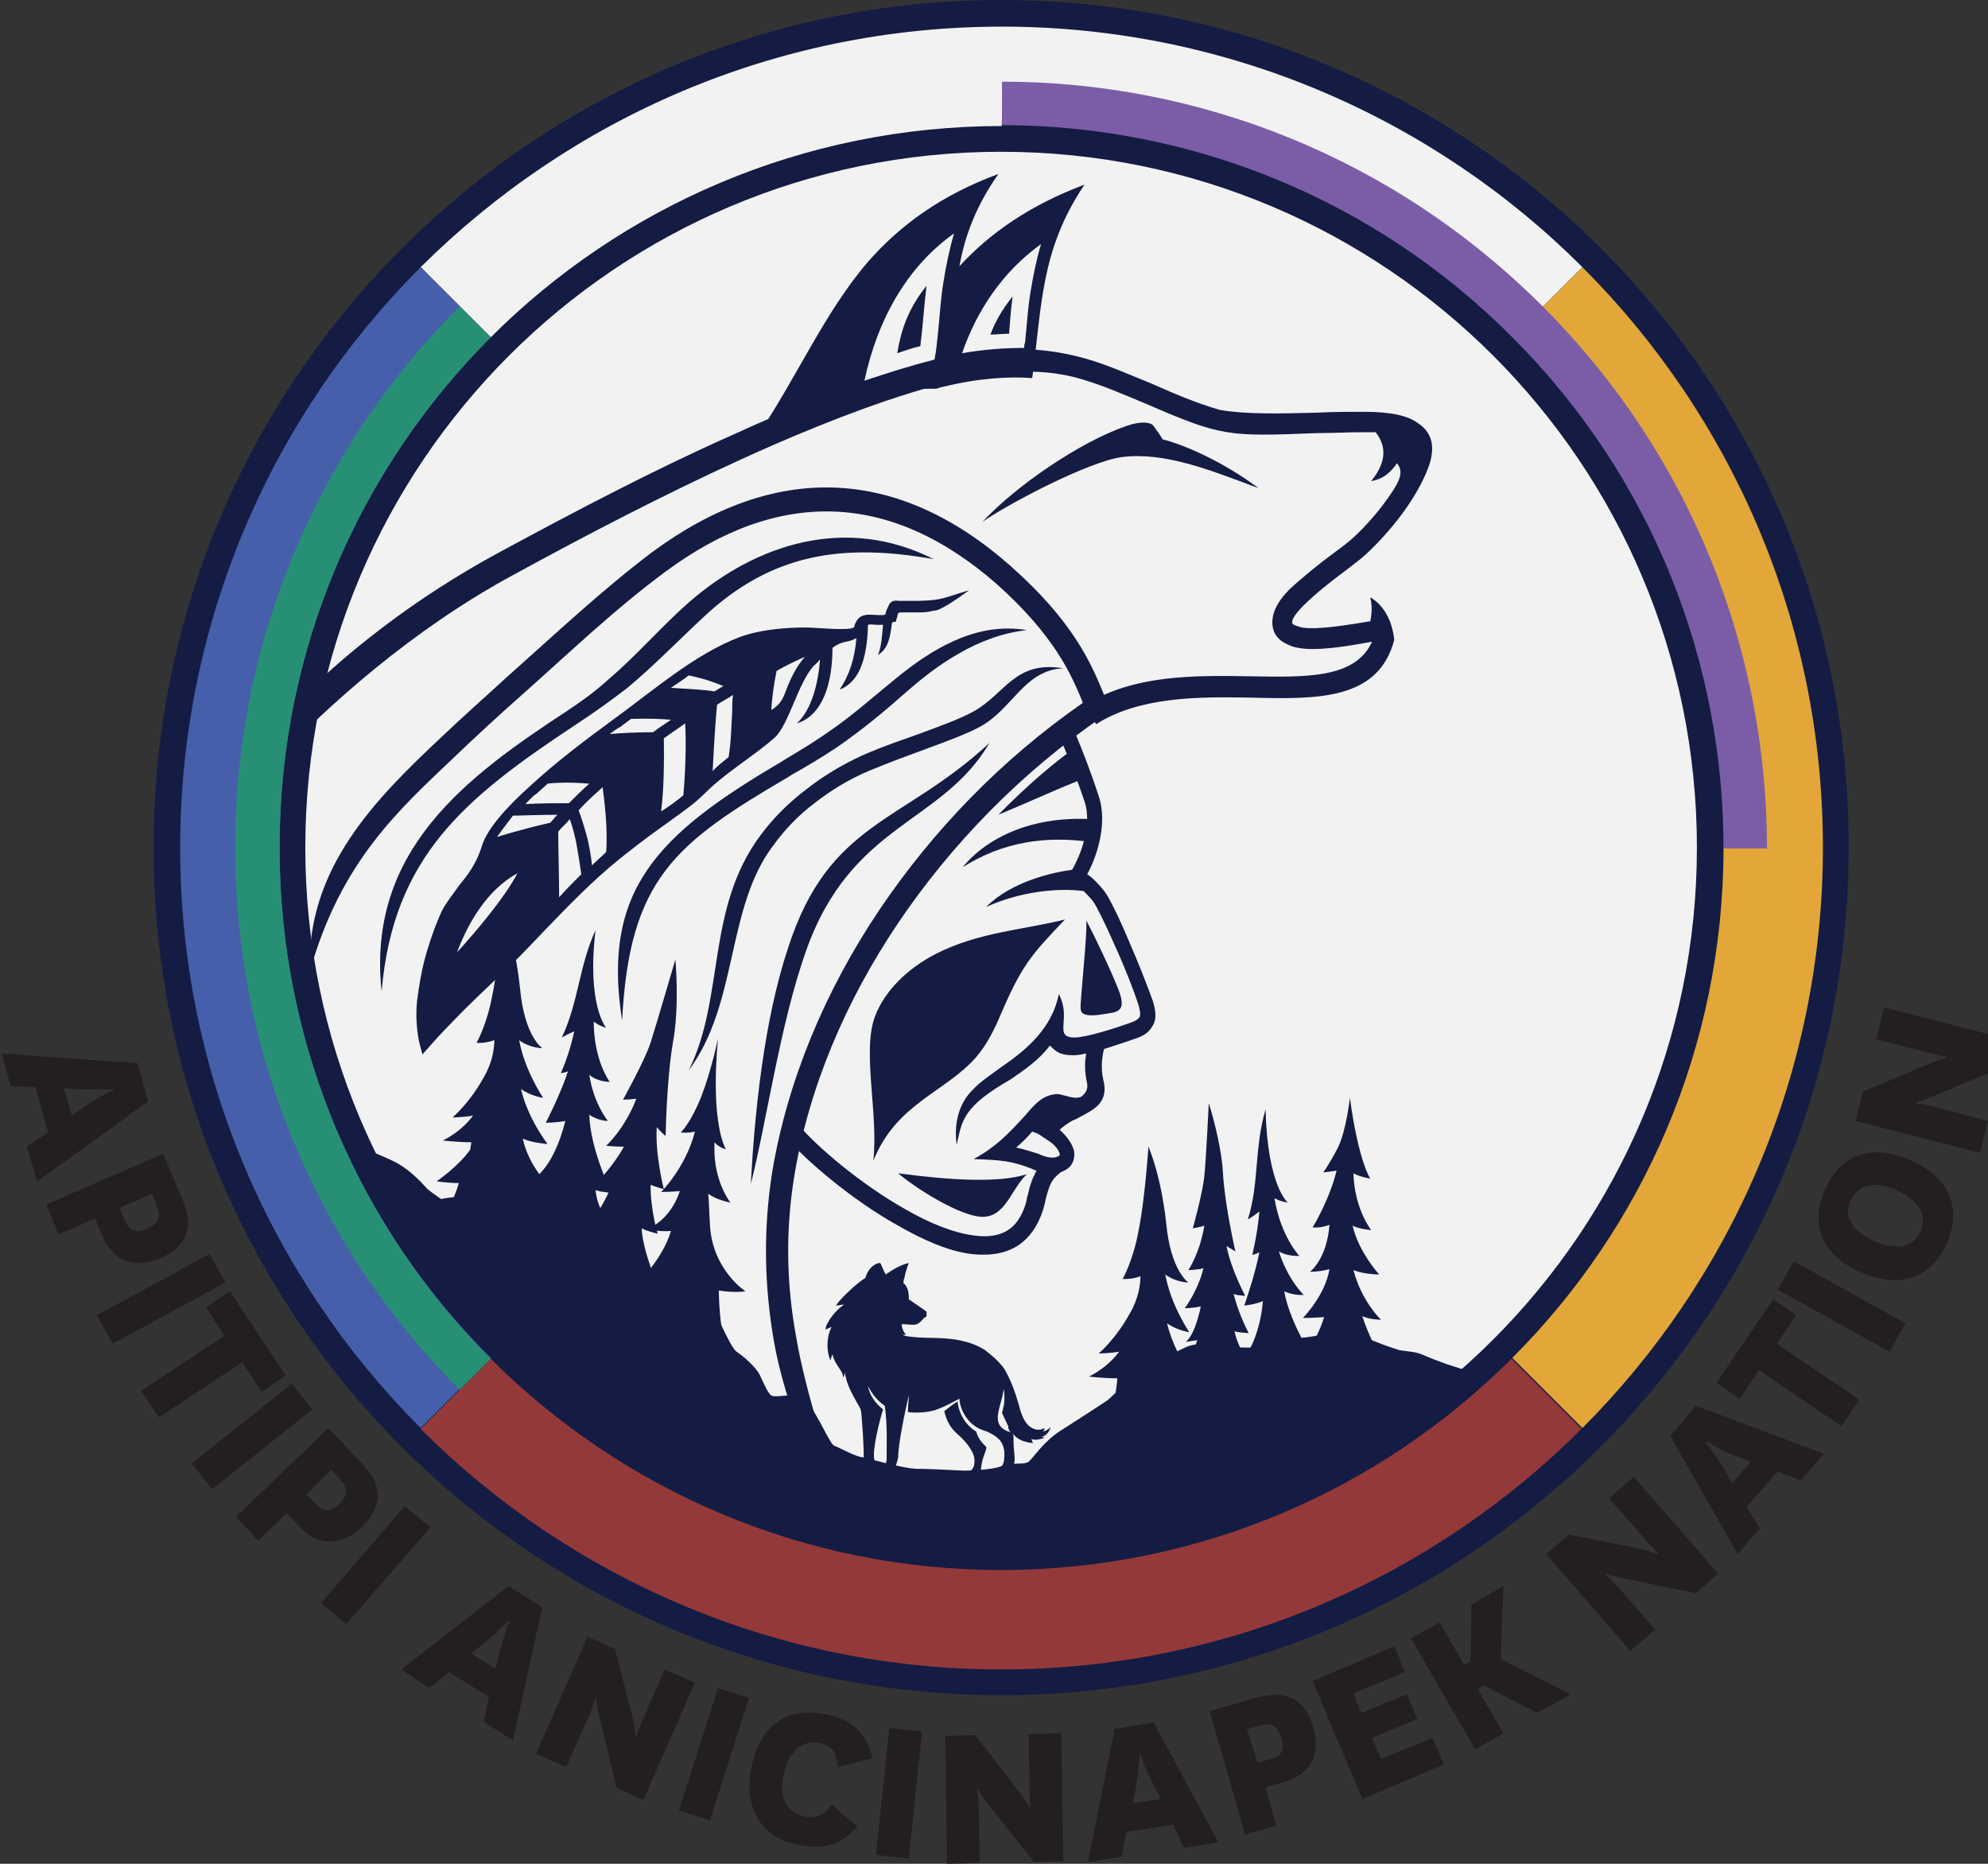 <?xml version="1.0" encoding="utf-8"?>
<!-- Generator: Adobe Illustrator 24.1.3, SVG Export Plug-In . SVG Version: 6.00 Build 0)  -->
<svg version="1.1" id="Layer_1" xmlns="http://www.w3.org/2000/svg" xmlns:xlink="http://www.w3.org/1999/xlink" x="0px" y="0px"
	 viewBox="0 0 224 210" style="enable-background:new 0 0 224 210;" xml:space="preserve">
<rect x="0" y="0" width="224" height="210" fill="#333333" stroke="none"/>
<style type="text/css">
	.st0{fill-rule:evenodd;clip-rule:evenodd;fill:#F2F2F2;}
	.st1{fill-rule:evenodd;clip-rule:evenodd;fill:#141C44;}
	.st2{fill-rule:evenodd;clip-rule:evenodd;fill:#E2A738;}
	.st3{fill-rule:evenodd;clip-rule:evenodd;fill:#465FAA;}
	.st4{fill-rule:evenodd;clip-rule:evenodd;fill:#943939;}
	.st5{fill-rule:evenodd;clip-rule:evenodd;fill:#279074;}
	.st6{fill-rule:evenodd;clip-rule:evenodd;fill:#7B5DA7;}
	.st7{fill:#231F20;}
</style>
<g id="XMLID_7_">
	<path id="XMLID_63_" class="st0" d="M203,95.8c0,49.8-40.4,90.3-90.3,90.3s-90.3-40.4-90.3-90.3c0-49.8,40.4-90.3,90.3-90.3
		S203,45.9,203,95.8"/>
	<path id="XMLID_62_" class="st1" d="M170.5,156.1c0,0-6.3-2-7.5-2.4c-1.1-0.4-1.9-0.7-2.8-1.1c-0.9-0.4-2.2-0.3-2.9-0.6
		c-0.7-0.2-2.3-0.8-3.7-1.4c-1.3-0.6-3.1-0.7-4.4-0.3c-1.3,0.4-4,0.6-4.8,0.5s-2.3,0.8-2.9,1c-0.6,0.1-2.8,0-3.6-0.1
		c-0.7-0.1-2.8-0.6-4.3,0.1c-1.5,0.7-5.1,2.5-6,3.3c-0.8,0.7-2.6,2.6-3,2.8c-0.3,0.2-3.2,2.1-5.1,3.3c-1.9,1.2-3.1,3.1-3.6,3.5
		c-0.5,0.4-2.2,0-3.1,0.5c-0.9,0.4-3.5,0.5-4.1,0.5s-3.5-0.2-5.2-0.2c-1.7,0-5.3-1.1-6.3-1.3c-0.9-0.1-2.6-1.1-3.2-1.3
		c-0.5-0.2-1.9-3.6-2.8-4.5c-0.9-0.9-1.3-1.3-1.3-1.3s-2.3,0.3-2.8,0.2c-0.5,0-1.1-1.6-1.5-2.4c-0.4-0.8-1.7-2-2.6-2.6
		c-0.8-0.6-2.2-4.3-3.3-6.1c-1.1-1.9-4.8-2.9-6-3.2c-1.2-0.3-2-0.4-2-0.4s-0.7-1.9-0.8-3.2c-0.1-1.3-2.1-2.9-2.7-3.1
		c-0.6-0.2-1.6-0.5-2-1.2c-0.4-0.7-1.9-1.6-2.9-1.6c-1,0-2.2,0.6-2.9,0.6c-0.7,0-2.1-0.7-3-0.2c-0.9,0.5-4.1,0.9-4.9,0.9
		c-0.6,0-1.9,0.1-2.8,0.3c-0.7-0.5-1.3-0.9-1.6-1.2c-0.8-0.9-1.8-1.9-3.1-2.7c-1.3-0.8-5.1-2.2-5.1-2.2s0.2,3.6,0.7,5.5
		c0.1,0.3,0.2,0.6,0.4,0.9c-2.9,0.1-6,0.4-8.4,1.2c-0.2,0.1-0.4,0.1-0.6,0.2c15,29.3,45.5,49.4,80.7,49.4c24,0,45.8-9.3,62-24.6
		C172,158.2,170.5,156.1,170.5,156.1"/>
	<path id="XMLID_48_" class="st1" d="M103.7,39c0.3-2.4,0.4-4.4,0.7-6.8c-2.1,2.6-2.9,5.1-3.3,7.6C102,39.5,102.8,39.2,103.7,39
		 M115.4,39.2c0-0.2,0-0.4,0.1-0.6c0.2-1.9,0.3-3.8,0.6-5.6c0.3-1.9,0.7-3.8,1.2-5.5c-4.3,3.1-7.2,7.4-8.9,12.3
		C110.7,39.4,113,39.2,115.4,39.2 M105.3,40.5c0.2-1,0.3-2.1,0.4-3.1c0.2-1.9,0.3-3.8,0.6-5.6c0.3-1.9,0.7-3.8,1.2-5.5
		c-5.5,3.9-8.7,10-10.1,16.6c2.7-0.9,5.2-1.7,7.6-2.3L105.3,40.5z M113.7,37.6c0.1-1.4,0.2-2.7,0.4-4.2c-1.2,1.5-2,2.9-2.5,4.3
		C112.3,37.7,113,37.6,113.7,37.6 M115.7,71c-5.6,0.6-10.3,4.1-13.5,6.9c-2.6,2.3-5,4.3-7.9,6.3c-1.8,1.2-3.5,2.2-5.1,3.1l-0.3,0.2
		C76.1,95,70.9,99,70.1,115c-2.3-14.6,3.8-20.9,18-29.2l0.3-0.2c1.5-0.9,3.2-1.9,4.9-3.1c2.8-1.9,5.1-4,7.7-6.1
		C104.8,73.3,109.9,70,115.7,71 M119.8,75.3c-4.4,0.2-5.7,4.6-9.4,6.6c-1.7,0.9-3.7,1.6-6.1,2.5c-1.9,0.7-4.1,1.5-6.5,2.5
		c-2.1,0.9-4.1,2.1-5.9,3.5c-1.9,1.4-3.5,3.1-4.8,4.9c-5.3,7-3.9,17.8-9.5,25.3c4.1-8.2,1.9-18.2,8.1-26.5c1.4-1.9,3.2-3.7,5.2-5.2
		c1.9-1.5,4.1-2.8,6.3-3.8c2.5-1.1,4.7-1.8,6.6-2.5c2.4-0.9,4.4-1.6,6-2.5C113.3,78.1,114.4,74.4,119.8,75.3 M105.2,63
		c-10.2-1.8-18.2-0.7-25.9,6.5c-2.9,2.7-5.5,5.4-8.6,8c-1.7,1.3-3.6,2.7-5.9,4.2c-12.4,8.2-20.5,14.8-21.8,30
		c-1.7-15.9,9.6-24.2,20.9-31.6c1.8-1.2,3.3-2.3,4.6-3.5c3.2-2.7,6-6,9.2-8.8C85.2,61.3,95.3,58,105.2,63 M49.9,82.9
		c2.3-2.2,4.7-4.3,7.2-6.6c5.4-4.8,10.7-9.8,16.4-14.1c13.7-10.1,27.5-9.8,40.4,1.6c7,6.2,9,10.9,10.3,14c0.2,0.5,0.4,1,0.5,1.2
		l0.5,1.1l-0.9,0.6c-9.2,6.3-17.1,14.4-23.1,23.3c-6,8.9-10.1,18.7-11.7,28.5c-1,6.1-0.9,12.1,0.2,18.1c1,6,4.1,16.2,6.4,20.3
		c-3.8-2.2-7.8-13.3-8.9-19.8c-1.1-6.3-1.2-12.6-0.2-19c1.7-10.2,5.9-20.4,12.1-29.6c6-8.9,13.7-16.9,22.9-23.3l-0.1-0.3
		c-1.2-2.9-3.1-7.3-9.6-13.1C100.3,55.3,87.7,55,75,64.4c-5.7,4.2-10.9,9.2-16.2,13.9c-2.6,2.3-5.1,4.6-7.5,6.9
		c-6.3,6-12.9,11.8-16.4,24.3C34.5,97.9,42.2,90.1,49.9,82.9 M108.5,97.7c0,0,4.2-6,14.6-5.4l0.1,0c0.1,0.7,0.1,1.6-0.1,2.6
		C117.8,94.1,112.9,94.9,108.5,97.7 M112.5,91.8c0,0,4-4.2,8.3-7.3l1.1,3.3C118.2,89.3,116.1,90.3,112.5,91.8 M115.7,132.3
		c-3.1,1-8.5,0.7-14.5-0.1c2,1.7,6.9,4.8,9.4,4.9C113.3,137.2,113.9,134,115.7,132.3 M111.5,83.7c-5.4,9.2-15.6,9-20.7,23.5
		c-2.9,8.2-4.4,19.1-6.2,26.2c0.4-7.5,1.4-18.2,4.2-26.6C93.4,92.5,101.7,92.8,111.5,83.7 M122.2,20.8c-6.1,2.3-10.6,5.4-14.1,9.2
		c0.6-3.3,1.8-6.7,4.4-10.4c-6.5,2.4-11.1,5.8-14.7,9.9c-4.9,5.7-8,13-12.4,19.5c4.5-1.7,9.5-3.6,13.6-5.1l0.1,0l0.1,0l0.2-0.1
		l0.1,0l0.1,0l0,0l0.1,0l0.1,0l0.1,0l0,0l0.1,0l0.1,0l0.1,0l0,0l0.1,0l0.1,0l0.1,0l0.1,0l0,0l0.1,0l0.1,0l0.1,0l0,0l0.1,0l0.1,0
		l0.1,0l0,0l0.1,0l0.1,0l0.1,0l0,0l0.1,0l0.1,0l0.1,0l0,0l0,0l0.1,0l0.1,0l0.1,0l0,0l0.1,0l0.1,0l0.1,0l0,0l0.1,0l0.1,0l0.1,0l0,0
		l0.1,0l0.1,0l0.1,0l0,0l0,0l0.1,0l0.1,0l0,0l0,0l0.1,0l0.1,0l0.1,0l0,0l0.1,0l0.1,0l0.1,0l0,0l0.1,0l0.1,0l0.1,0l0,0l0,0l0.1,0
		l0.1,0l0,0l0,0l0.1,0l0.1,0l0.1,0l0,0l0.1,0l0.1,0l0.1,0l0,0l0,0l0.1,0l0,0l0,0l0,0l0.1,0l0,0l0,0l0,0l0,0l0,0l0,0l0.1,0l0,0l0,0
		l0,0l0,0l0,0l0,0l0,0h0l0,0l0,0l0,0l0,0l0,0l0,0l0,0l0,0l0,0l0,0l0,0l0,0l0,0l0,0l0,0l0,0l0.1,0l0,0l0,0l0.1,0l0,0l0,0l0,0l0.1,0
		l0,0l0.3-0.1l0,0c0.1,0,0.2-0.1,0.4-0.1c4-1,7.5-1.2,10.1-1C117.4,34.6,117.2,28.2,122.2,20.8"/>
	<path id="XMLID_30_" class="st1" d="M51.5,107.3c1-2.7,3.1-6.9,6.8-8.9C56.9,101.1,53.6,105,51.5,107.3 M75.6,77.5
		c1.6,0.1,3.7,0.2,4.9,0.4c0.3-0.2,0.7-0.4,1-0.6c-1.9-0.8-3.4-1.1-3.9-1.2C77,76.6,76.3,77,75.6,77.5 M68.7,82.7
		c1.3-0.1,3.1-0.2,4.9-0.2c0.6-0.5,1.3-0.9,2-1.4c-2.3-0.2-4-0.1-4.5-0.1c-0.4,0.3-0.8,0.6-1.2,0.9C69.5,82.1,69.1,82.4,68.7,82.7
		 M59.2,90.6c1.5-0.1,3.6-0.1,4.9-0.1c0.8-0.8,1.5-1.5,2.3-2.2c-2.2-0.2-4.1-0.1-4.7,0c-0.4,0.4-0.8,0.7-1.2,1.1
		C60,89.7,59.6,90.2,59.2,90.6 M56,94.3c1.6-0.5,4.2-1.2,6-1.6c0.3-0.3,0.5-0.6,0.8-0.9c-1.8,0-4.2,0.1-5,0.1
		C57.1,92.8,56.5,93.6,56,94.3 M65.5,98.5c-0.2-1.4-0.4-2.6-0.6-3.7c-0.2-0.9-0.4-1.7-0.7-2.5c-0.4,0.5-0.9,0.9-1.3,1.4
		c0,1.7,0.1,5.3,0.1,7.4C63.8,100.2,64.7,99.3,65.5,98.5 M68.3,96c0.2-2.7-0.2-5.8-0.4-7.3c-0.9,0.8-1.9,1.7-2.7,2.6
		c0.4,1.1,0.7,2.1,1,3.2c0.2,0.9,0.4,1.9,0.5,3C67.2,97,67.8,96.5,68.3,96 M77,89.6c0.3-3.5,0.3-6.5,0.2-8.1
		c-0.8,0.6-1.6,1.1-2.4,1.7c0,1.2,0.1,4.9-0.3,8.2l0.2-0.1C75.6,90.7,76.3,90.2,77,89.6 M82.1,85.3c0.3-1.9,0.3-3.6,0.4-5.1
		c0-0.7,0-1.3,0.1-1.9c-0.6,0.4-1.2,0.7-1.8,1.1c-0.2,1.8-0.4,5.5-0.5,7.5C80.8,86.3,81.5,85.8,82.1,85.3 M100.5,70.2
		c-0.2,1.6-0.4,2.9-1.6,3.6c0.4-0.7,0.5-2.3,0.6-3.4c-0.1,0-0.2,0-0.3,0c-0.1,0-0.2,0-0.3,0c-0.4,0-0.9-0.1-1.1,0
		c-0.1,4.1-1.1,6.5-3.2,7.3c1.1-1.6,1.7-3.5,1.9-5.8c-1.1,0.6-1.5,0.2-2.7,1.1c0,4-1.1,7.6-4,8.5c1.7-1.6,2.4-4.6,2.6-7.2
		c-0.2,0.2-0.4,0.5-0.7,0.7c-1.8,2-2.8,6.6-4.4,8.1c-2.5,2.2-5.5,3.9-7.9,6.3c-1.2,1.2-2.4,2-3.9,3.1c-1.4,1-3.1,2.2-5.6,4.2
		c-3.1,2.5-5.8,5.3-8.6,8.2c-1.8,1.9-3.6,3.8-5.6,5.6c-4.9,4.6-7.3,7.4-7.3,7.4l-0.8,0.9l-0.3-1.1c0,0-0.6-2.2-0.3-5
		c0.2-1.5,0.5-3.5,1.1-5.5c0.5-1.7,1.1-3.3,1.7-4.6c0.6-1.1,1.3-1.9,1.9-2.8c1-1.2,2-2.5,2.6-4.5c0.6-1.9,2.7-4.3,5.5-6.8
		c2.7-2.5,6.1-5.1,9.4-7.5c4.4-3.2,9.1-7.3,14.1-9.2c2.1-0.8,4.9-1.1,7.5-1.1c1,0,4.8,0.4,5.4,0c0,0,0.1-0.1,0.1-0.3
		c0.2-0.5,0.5-1,1.2-1.1c0.4-0.1,1,0,1.5,0l0.3,0c0.4,0,0.5,0,0.5-0.3c0.1-0.3,0.2-0.5,0.3-0.7c0.2-0.5,0.5-0.7,1.2-0.6
		c0.2,0,0.4,0,0.6,0c0.5,0,1.2,0,1.7,0c2.7-0.1,2.6-0.3,5.6-1.2c-1.5,1.1-3.4,2.4-4,2.3c-0.3,0.1-0.9,0.2-1.5,0.2
		c-0.6,0-1.3,0-1.8,0c-0.8,0-0.7,0-0.8,0.5c-0.1,0.2-0.1,0.4-0.2,0.6C100.7,70,100.6,70.1,100.5,70.2 M131,49.5
		c-0.4-0.7-0.9-1.3-1.1-1.6c-0.3-0.3-1.3-0.5-3,0.1c-5.2,1.8-12.4,6.7-16.2,10.8c3-2.1,12-6.8,15.7-7.3c4.8-0.6,9.8,1.4,15.4,3.5
		C137.8,52,133.4,50.1,131,49.5 M37.6,75.2c4.9-4.3,11.1-8.9,18.9-13.1c8.5-4.6,17.3-9.2,25.6-12.9c8.3-3.8,16.2-6.9,22.8-8.5
		c6-1.5,11.4-2,17.4-0.3c2.5,0.7,4.9,1.8,7.4,2.8c2.5,1.1,5,2.2,7.8,3c3,0.5,6.8,0.4,10.8,0.3c1.9-0.1,3.7-0.1,5.4-0.1
		c2.9,0,4.9,0.4,6.1,1.3c1.5,1,1.9,2.5,1.3,4.5c-0.5,1.6-1.6,3.6-2.9,5.4c-1.5,2.1-3.4,4.1-4.8,5.3c-0.4,0.3-1,0.8-1.8,1.4
		c-1.5,1.1-3.4,2.6-4.8,4c-0.5,0.5-0.9,1-1.1,1.4c-0.1,0.2-0.1,0.4-0.1,0.5c0,0.1,0.1,0.1,0.2,0.2c0.2,0.1,0.5,0.2,0.9,0.3
		c1.8,0.3,5.2-0.3,7.7-0.7c0.2-1,0.2-1.8,0-2.7c1.7,1,2.5,2.9,2.7,4.8c-1.8,6.8-8.6,6.7-16.3,6.5c-5.9-0.1-12.4-0.1-17.3,3l-1.2-2.2
		c5.5-3.4,12.3-3.3,18.5-3.2c6.3,0.1,11.9,0.3,13.8-3.9c-2.7,0.5-6.2,1.1-8.3,0.7c-0.7-0.1-1.3-0.4-1.8-0.7c-0.6-0.4-1-1-1.1-1.7
		c-0.1-0.6,0-1.3,0.3-2c0.3-0.7,0.9-1.5,1.6-2.2c1.5-1.4,3.5-3,5-4.1c0.7-0.5,1.2-0.9,1.7-1.3c1.3-1.1,3-2.9,4.4-4.9
		c0.9-1.3,2-2.8,1-3.9c-0.6,0.9-1.5,1.8-2.9,2c1.4-1.7,2-3.6,0.5-5.5c-0.4,0-0.9,0-1.3,0c-1.8,0-3.6,0.1-5.3,0.1
		c-10.2,0.4-10.7,0.4-19.5-3.4c-2.4-1-4.7-2-7.1-2.7c-5.8-1.7-12.2-0.6-19.3,1.6c-6.8,2.1-14.3,5.3-19.3,7.6
		c-8.3,3.8-17,8.3-25.4,12.9C35.1,77.1,20.1,98.6,20,98.7C25.1,87.7,28,83.7,37.6,75.2 M120,103.6c-4.8,1.2-9.7,1.4-14.6,3.9
		c-3.1,1.6-5.7,4.1-6.8,7c-1.5,3.9,0.4,11-0.2,16.3c2.6-6.5,8.1-7.7,11.6-11.7c1-1.2,1.7-2.4,2.5-4.2
		C115.1,108.8,116,107.8,120,103.6 M126.1,111.7c-0.8-2.1-2.7-6.1-3.7-8c0.1,1.4-0.4,6.1-0.6,8.9c-0.1,1.3-0.2,1.8,1.3,1.8
		c0.5,0,1-0.1,1.7-0.2C126.2,114,126.8,113.7,126.1,111.7 M116.3,127.5c-0.5,0.6-1.1,1.2-1.8,1.8c1,0.2,1.8,0.5,2.5,0.7l0.2,0.1v0
		c1,0.4,1.6,0.4,2,0.2c0.1,0,0.1-0.1,0.2-0.1v0c0,0,0-0.1,0-0.2c-0.1-0.4-0.5-1-1.3-1.5c-0.3-0.2-0.6-0.4-0.9-0.6
		C116.9,127.7,116.6,127.6,116.3,127.5 M118.3,117.8c-1.2,1.6-2.8,2.7-4.4,3.8c-5.4,3.1-5.5,4.6-6.1,7.4c-0.4-2.8,0.5-4.9,1.7-6.1
		c1-1.1,2.3-1.9,3.5-2.8c2.8-1.9,5.6-4.4,6.3-8.1c1.5,2.8-0.7,4.9,1.8,4.9c1.3,0,4.7-1.1,6.1-1.6c0.6-0.2,1-0.4,1.2-0.7
		c0.1-0.2,0.1-0.6-0.1-1.3c-0.5-1.6-1.6-4.4-2.7-6.8c-1-2.3-2-4.3-2.4-4.9c-0.4-0.5-0.8-0.9-1.1-1.2c-3-0.4-7.3,0.1-11,1.8
		c2.9-2.9,7.5-3.9,9.7-4.2c0.6-1,2.4-4.7,1.4-7.7c-1.3-3.9-2.9-7.5-2.9-7.5l1.6-0.8c0,0,1.6,3.7,2.9,7.7c1.1,3.3-0.4,7.2-1.3,8.8
		c0.6,0.4,1.3,1.1,2,2c0.5,0.7,1.6,2.9,2.6,5.3c1.1,2.5,2.2,5.3,2.8,7c0.4,1.3,0.4,2.2-0.1,2.9c-0.4,0.7-1.1,1.1-2.1,1.4
		c-0.8,0.3-2.1,0.7-3.3,1.1c-0.2,0.7-0.4,2.1-0.1,3.4c0.7,2.6-1,3.4-2.7,4.3c-0.3,0.2-0.7,0.3-1,0.5c-0.8,0.5-1.1,0.8-1.2,0.9
		c0.9,0.8,1.4,1.6,1.6,2.3c0.2,1-0.2,1.9-1.1,2.3c-0.1,0.1-0.3,0.1-0.4,0.2c-1,0.8-1.2,1.2-1.7,3.1c0,0.1,0,0.1-0.1,0.5
		c-0.3,1.2-0.8,2.3-1.4,3.1c-1.6,2.2-4,2.8-6.8,2.5c-2.6-0.3-5.5-1.6-8.3-3.2c-5.4-3-10.5-7.5-12.4-9.7l1.4-1.4
		c1.8,2.1,6.7,6.4,11.9,9.3c2.6,1.5,5.3,2.6,7.6,2.9c2.1,0.3,3.9-0.1,5-1.7c0.4-0.6,0.8-1.4,1-2.4c0-0.1,0-0.2,0.1-0.4
		c0.2-1,0.5-1.9,1-2.8c-0.1,0-0.2-0.1-0.3-0.1h0l-0.2-0.1c-2.3-0.9-3.5-1-6.6-1.1c2.4-1.3,3.8-2.7,5.8-4.9c1.1-1.3,1.9-2.2,3.3-2.4
		c0.5-0.1,0.9,0.1,1.4,0.2c0.4,0.1,0.9,0.3,1.6,0.1c0.5-0.4,0.8-0.8,0.7-1.5c-0.3-1.3-0.3-2.5-0.1-3.4c-0.5,0.1-1,0.2-1.4,0.2
		c-0.8,0-1.4-0.1-1.9-0.4C118.8,118.3,118.5,118,118.3,117.8 M87.5,75.6c-0.3,1.5-0.5,2.9-0.6,4.4c1.2-0.7,1.4-1.5,1.9-2.8
		c0.5-1.2,1.1-2.3,1.9-3.2l0,0C89.6,74.5,88.5,75,87.5,75.6"/>
	<path id="XMLID_26_" class="st1" d="M106.4,159c0.2,0.9,0.6,1.8,1.4,2.5c1.8,1.6,2,2.6,2,3c0,0.4,0,0.7-0.3,1.1
		c-0.3,0.4-0.4,0.5-0.4,0.5h1.4c0,0,0-1,0.3-1.9c0.3-0.9,0.4-1,0.3-1.2c-0.1-0.1-0.9-0.8-1.1-1.7c-1.2-0.7-2-2.1-2.1-3.4
		C107.4,158.2,106.9,158.6,106.4,159 M113.9,161.4c-0.1,0-0.1-0.1-0.3-0.1c-1.8-0.7-1.1-2.2-0.7-3.8c0.1-0.3,0.1-0.6,0.2-1
		c0.1,0.7,0.1,1.4,0,1.9c-0.1,0.3-0.1,0.5-0.2,0.8c0.3,0.6,0.5,1.1,0.7,1.5C113.6,161,113.7,161.2,113.9,161.4 M110.4,161
		c0.2,0.1,0.5,0.2,0.8,0.3c0.9,0.4,1.7,0.9,1.9,1.9c0.1,0.3,0.1,1,0,1.5c-0.1,0.3-0.2,0.6-0.4,0.7c-0.2,0.2-0.1,0.4,0.2,0.4h0.5
		c0.2,0,0.4-0.1,0.5-0.3c0.1-0.1,0.1-0.2,0.2-0.3c0.1-0.2,0.2-0.3,0.2-0.5c0.1-0.4-0.1-1.3-0.1-2.4c0-0.4,0-0.6-0.1-0.8
		c0.5,0.7,1.3,1,2.3,1.1c0,0-0.1-0.2-0.2-0.5c0.1,0.1,0.2,0.1,0.3,0.1c0.4,0.1,1.2-0.2,1.2-0.2s-0.2-0.1-0.4-0.1
		c0.8-0.1,1.1-1.1,1.1-1.1s-0.4,0.4-0.9,0.5c0.1-0.1,0.2-0.2,0.2-0.4c-0.5,0.3-1.1,0.2-1.4,0c-0.8-0.4-1.2-1.4-1.5-2.6
		c-0.4-1.4-0.9-2.8-1.6-4c-0.4-0.6-1-1.2-1.5-1.6c-0.2-0.2-0.4-0.3-0.6-0.5c-1.3-0.9-3-1.3-4.7-1.4c-1.3-0.1-3,0-4.5-0.3
		c-0.1-0.1-0.2-0.2-0.3-0.2c0.2,0.1,0.5,0.1,0.5,0.1s-0.5-0.5-0.5-1.2c0.8,0,1.5,0.2,1.9-0.1c0.3-0.2,0.5-0.5,0.6-0.6
		c0.2-0.1,0.3-0.1,0.3-0.3c0-0.1,0-0.3,0-0.4c-0.1-0.1-1.4-1-2-1.4c0-0.3,0-0.9-0.2-1.3c-0.1-0.2-0.2-0.4-0.4-0.5
		c0-0.2,0-0.4,0.1-0.6c0.2-1,0.5-1.7,0.5-1.7c-0.9,0.2-1.9,0.8-2.6,1.3c-0.5-0.9-0.5-1.3-0.7-1.3c-0.2,0-1.2,0.3-1.6,1.7
		c-0.9,0.5-3,2.5-3.3,3.1c0.3,0,0.5-0.1,0.9-0.1c-0.8,0.5-2,1.9-2.1,2.8c0,0,0.3-0.1,0.7-0.3c-0.7,1.4-0.5,3.1-0.1,3.8
		c0-0.2,0.1-0.5,0.2-0.7c0.3,1.3,1.2,1.8,1.2,2.6c0,0,0.2-0.2,0.2-0.6c0.2,1.9,1.7,3.8,1.8,4.3c0.1,0.4,0.4,4.8,0.3,5.6
		c-0.1,0.8-0.6,1.7-0.6,1.7s1,0,1.1,0c0.1,0,0.1-0.3,0.4-0.9c0.2-0.6,0.4-0.6,0.3-0.9c-0.2-1.2,0.6-4.3,1-5.6
		c-0.9-0.7-1.5-1.6-1.7-2.6c0.4,0.7,0.9,1.5,1.9,2.2c0.3,2.4,0.2,3.8,0.2,6.1c0,0.1-0.4,1.8-0.4,1.8s1-0.3,1,0s0.7-1.9,0.7-2.1
		c0-1.5,0.8-5.3,1.2-7c0,0.5-0.1,1.2-0.1,1.9c0.8,0.1,1.9,0.1,3-0.2c1.2-0.4,2-0.9,2.8-1.3C108.2,159,109.1,160.4,110.4,161"/>
	<path id="XMLID_25_" class="st1" d="M129.4,129.2c0,0-0.4,6-1.1,9.4c-0.6,3.4-1.8,5.5-1.8,5.5s0.9,0.1,2-0.3c0,0.9-0.2,2.5-1.2,4.2
		c-1.6,2.9-3.5,4.5-3.5,4.5s1.1,0,2.3-0.2c-1.4,1.9-3.4,2.8-3.4,2.8s1.6,0.2,3.2,0.2c-0.1,1.5-0.5,3.1-0.5,3.1h7.1
		c0,0-0.7-2.1-0.9-3.7c1.2,0.6,2.9,0.6,2.9,0.6s-2.2-2.8-3-6.2c1.1,0.8,2.5,1,2.5,1s-2.1-3.1-2.7-6.5c1.2,0.9,2.6,0.9,2.6,0.9
		s-2-1.3-2.5-6.7C130.8,132.3,129.4,129.2,129.4,129.2"/>
	<path id="XMLID_24_" class="st1" d="M141.3,154.5c-0.3-0.3-8.1,0-8.1,0s1.2-1.8,1.7-3.5c-0.7,0.1-1.3,0.2-1.3,0.2s1-0.6,1.7-4
		c-0.9,0.2-1.8,0.2-1.8,0.2s1.5-2,2.1-4.5c-0.8,0.2-1.7,0.2-1.7,0.2s1.3-1.9,1.8-5c-0.6,0.2-1.3,0.3-1.3,0.3s1.1-3.9,1.3-5.9
		c0.2-1.9,0.5-8.2,0.5-8.2s1.4,4.3,1.6,7.9c0.2,3.6,1.4,8.8,1.4,8.8s-0.5-0.3-1-0.6c0.5,2.6,2.1,5.6,2.1,5.6s-0.7,0-1.3-0.2
		c0.6,2.4,1.7,4.4,1.7,4.4s-0.8,0-1.6-0.2C139.5,152,141.1,154.2,141.3,154.5"/>
	<path id="XMLID_23_" class="st1" d="M152.1,123.7c0,0-0.4,3.6-1.3,5.5c-0.9,1.8-1.7,2.9-1.7,2.9s0.8-0.1,1.5-0.2
		c-0.8,3.3-2.7,6.4-2.7,6.4s0.9,0.1,1.9-0.3c-0.3,3.9-2.2,5.3-2.2,5.3s1.1,0,2.2-0.3c-0.5,3-3,5.5-3,5.5s1.1,0,2.4-0.1
		c-0.8,2.6-2.5,4.9-2.3,4.7c0.3-0.2,8.7,0,8.7,0s-1.4-2.6-2.1-4.8c0.9,0.4,2.1,0.4,2.1,0.4s-2.2-2.1-3.1-5.6
		c1.2,0.5,2.9,0.5,2.9,0.5s-2.3-2.5-3-5.5c0.8,0.4,2.1,0.5,2.1,0.5s-1.9-2.4-2-6.4c0.7,0.4,1.9,0.6,1.9,0.6S153.1,131,152.1,123.7"
		/>
	<path id="XMLID_22_" class="st1" d="M142.6,125c-1.3,4.4-0.7,8.3-2,12.4c0,0,0.7-0.4,1.3-0.9c-0.2,2.5-0.8,4.9-0.8,4.9
		s0.4-0.1,0.8-0.3c-0.5,2.6-1.7,6-1.7,6s1.2-0.1,2.1-0.5c-0.2,2.4-1,5.2-2.4,6.7c-1.7,1.7,2,1.7,3.2,1.7c1.2,0,5.4-1.1,5.4-1.1
		s-3.1-4.5-3.8-8.4c1.1,0.5,2.2,0.4,2.2,0.4s-1.8-1.7-2.8-4.9c1,0.6,2.3,0.5,2.3,0.5s-2.1-2.2-2.8-6.5c0.7,0.4,1.5,0.5,1.5,0.5
		S142.8,133.6,142.6,125"/>
	<path id="XMLID_21_" class="st1" d="M80.9,117c0,0-0.7,3.5-1.9,6.6c-1.2,3-2.3,4-2.3,4s0.8,0.1,1.6-0.1c-1,4-3.8,6.8-3.8,6.8
		s1.2,0,2.1-0.1c-1.1,3.4-3.7,4.3-3.7,4.3s1.3,0.3,2.7,0.2c-1,3.4-4.1,6.2-4.1,6.2l2,1.1c-0.5,2.2-1,5.3-0.8,6.6
		c0.4,2.1,10.5,5.1,9.3,0.5c-0.8-3-1-6-1-7.7c1.7,0.3,3,0.1,3,0.1s-3.7-2.4-4-7.4c-0.1-1.5-0.1-2.7-0.2-3.6c0.9,0.7,2.5,1,2.5,1
		s-1.9-2.4-1.8-6.3c0-0.2,0-0.4,0-0.5c0.5,0.6,1.3,0.8,1.3,0.8S80,126.8,80.9,117"/>
	<path id="XMLID_20_" class="st1" d="M67.1,104.8c-1.9,4.2-1.9,8.1-3.8,12.1c0,0,0.7-0.4,1.4-0.7c-0.5,2.5-1.5,4.7-1.5,4.7
		s0.4,0,0.8-0.2c-0.8,2.5-2.5,5.8-2.5,5.8s1.2,0,2.2-0.2c-0.6,2.4-1.7,5.1-3.4,6.4c-1.3,1,0.1,1.6,1.5,1.9c-0.3,0.4-0.6,0.7-0.8,1.1
		c-0.9,1.4,1.1,1.8,3.7,2.2c2.6,0.4,4.1,0.1,3.2-1.3c-0.4-0.6-0.7-1.6-0.8-2.5c0.4,0.1,0.7,0.2,1,0.2c0.5,0.1,0.8,0.1,0.8,0.1
		s-2.4-4.9-2.5-8.8c1,0.7,2.1,0.7,2.1,0.7s-1.6-1.9-2.1-5.2c0.9,0.8,2.3,0.8,2.3,0.8s-1.8-2.4-1.8-6.8c0.6,0.5,1.4,0.7,1.4,0.7
		S66.1,113.3,67.1,104.8"/>
	<path id="XMLID_19_" class="st1" d="M73.7,143.8c-0.3-0.4-9.3-1.8-9.3-1.8s1.9-1.7,2.9-3.6c-0.8,0-1.6-0.1-1.6-0.1s1.3-0.5,3-4.2
		c-1,0-2.1-0.2-2.1-0.2s2.2-2,3.7-4.7c-1,0-2-0.1-2-0.1s2.1-1.9,3.4-5.3c-0.8,0.1-1.5,0.1-1.5,0.1s2.4-4.3,3.1-6.4
		c0.7-2.2,2.8-9.4,2.8-9.4s0.5,5.3-0.3,9.5c-0.7,4.2-0.8,10.4-0.8,10.4s-0.5-0.4-1-1c-0.2,3.1,0.8,7,0.8,7s-0.7-0.2-1.5-0.5
		c0,2.9,0.8,5.5,0.8,5.5s-1-0.2-1.8-0.6C72.4,140.6,73.6,143.5,73.7,143.8"/>
	<path id="XMLID_18_" class="st1" d="M56.6,102.6c0,0-0.4,6-1.1,9.4c-0.6,3.4-1.8,5.5-1.8,5.5s0.9,0.1,2-0.3c0,0.9-0.2,2.5-1.2,4.2
		c-1.6,2.9-3.5,4.5-3.5,4.5s1.1,0,2.3-0.2c-1.4,1.9-3.4,2.8-3.4,2.8s1.6,0.2,3.2,0.2c0,0.3-0.1,0.5-0.1,0.8
		c-1.3,1.9-3.8,3.6-3.8,3.6s1.3,0.2,2.5,0.2c-0.5,1.9-2.4,5.4-2.4,5.4l8.5,0.7h4.4c0,0,1.2-0.9,1.1-2.3c-0.1-1.3-0.5-2.6-0.8-2.9
		c-0.3-0.3-2.8-2.4-3.6-5.9c1.2,0.5,2.8,0.6,2.8,0.6s-2.2-2.8-3-6.2c1.1,0.8,2.5,1,2.5,1s-2.1-3.1-2.7-6.5c1.2,0.9,2.6,0.9,2.6,0.9
		s-2-1.3-2.5-6.7C58,105.7,56.6,102.6,56.6,102.6"/>
	<path id="XMLID_15_" class="st1" d="M112.8,17.1c-43.3,0-78.4,35.1-78.4,78.4c0,43.3,35.1,78.4,78.4,78.4s78.4-35.1,78.4-78.4
		C191.2,52.2,156.1,17.1,112.8,17.1 M112.8,0C60.1,0,17.3,42.8,17.3,95.5c0,52.8,42.8,95.5,95.5,95.5c52.8,0,95.5-42.8,95.5-95.5
		C208.4,42.8,165.6,0,112.8,0"/>
	<path id="XMLID_14_" class="st0" d="M112.9,3C87.3,3,64.2,13.4,47.4,30.1l7.9,7.9C70,23.3,90.4,14.2,112.9,14.2
		c22.5,0,42.8,9.1,57.5,23.8l7.9-7.9C161.6,13.4,138.4,3,112.9,3"/>
	<path id="XMLID_13_" class="st2" d="M170.4,38c14.7,14.7,23.8,35.1,23.8,57.5c0,22.5-9.1,42.8-23.8,57.5l7.9,7.9
		c16.7-16.7,27.1-39.9,27.1-65.4c0-25.6-10.4-48.7-27.1-65.4L170.4,38z"/>
	<path id="XMLID_12_" class="st3" d="M47.4,30.1C30.7,46.8,20.3,70,20.3,95.5c0,25.6,10.4,48.7,27.1,65.4l7.9-7.9
		C40.6,138.4,31.5,118,31.5,95.5c0-22.5,9.1-42.8,23.8-57.5L47.4,30.1z"/>
	<path id="XMLID_11_" class="st4" d="M47.4,161c16.7,16.7,39.9,27.1,65.4,27.1s48.7-10.4,65.4-27.1l-7.9-7.9
		c-14.7,14.7-35.1,23.8-57.5,23.8s-42.8-9.1-57.5-23.8L47.4,161z"/>
	<path id="XMLID_10_" class="st5" d="M51.8,156.6l3.5-3.5C40.6,138.4,31.5,118,31.5,95.5c0-22.5,9.1-42.8,23.8-57.5l-3.5-3.5
		c-15.6,15.6-25.3,37.2-25.3,61C26.5,119.4,36.2,141,51.8,156.6"/>
	<path id="XMLID_9_" class="st1" d="M113,10.9l-0.2,5c21-0.6,41.7,6.8,57.1,22.4c15.4,15.6,22.7,36.3,22,57.3l5-0.1
		c0.8-22.3-6.9-44.3-23.3-60.8C157.2,18.1,135.2,10.2,113,10.9"/>
	<path id="XMLID_8_" class="st6" d="M112.9,9.2l0,4.9c20.8,0,41.7,8,57.5,23.9c15.9,15.9,23.8,36.7,23.8,57.6l4.9,0
		c0-22.1-8.4-44.2-25.3-61.1C157,17.7,135,9.2,112.9,9.2"/>
</g>
<g id="XMLID_1_">
	<path id="XMLID_2_" class="st7" d="M5.4,127.6l-1.4-5.1l-2.8-0.1l-1-3.7l15.3,1.1l1.2,4.3l-12.5,9L3,129.2L5.4,127.6z M7.2,122.6
		l0.9,3.1l1-0.7c2.1-1.5,3.7-2.2,3.7-2.2l0-0.1c0,0-1.9,0.1-4.3,0L7.2,122.6z"/>
	<path id="XMLID_6_" class="st7" d="M5.2,135.7l13.2-5.7l2.1,5c1.5,3.4,0.5,5.5-2.5,6.8c-2.9,1.2-5.3,0.3-6.5-2.6l-0.8-1.9l-4.1,1.8
		L5.2,135.7z M13.5,136.1l0.6,1.5c0.5,1.1,1.3,1.4,2.4,0.9c1.3-0.6,1.7-1.3,1.2-2.5l-0.6-1.5L13.5,136.1z"/>
	<path id="XMLID_66_" class="st7" d="M25.4,144.5l-12.7,6.9l-1.8-3.2l12.7-6.9L25.4,144.5z"/>
	<path id="XMLID_68_" class="st7" d="M15.9,156.7l9.4-6.2l-2.1-3.2l2.7-1.8l6.3,9.5l-2.7,1.8l-2.2-3.3l-9.4,6.2L15.9,156.7z"/>
	<path id="XMLID_70_" class="st7" d="M35.2,158.8l-11.3,9l-2.3-2.9l11.3-9L35.2,158.8z"/>
	<path id="XMLID_72_" class="st7" d="M26.6,170.9l10.4-10l3.7,3.9c2.6,2.7,2.4,5,0,7.3c-2.3,2.2-4.9,2.1-7-0.1l-1.4-1.5l-3.2,3.1
		L26.6,170.9z M34.5,168.4l1.1,1.1c0.9,0.9,1.7,0.9,2.6,0c1-1,1.1-1.8,0.2-2.7l-1.1-1.2L34.5,168.4z"/>
	<path id="XMLID_76_" class="st7" d="M48.5,172.1L39,183l-2.8-2.4l9.4-10.9L48.5,172.1z"/>
	<path id="XMLID_78_" class="st7" d="M55.1,191.2l-4.5-2.8l-2.2,1.8l-3.2-2.1l12.1-9.4l3.8,2.4l-3.3,15l-3.3-2.1L55.1,191.2z
		 M53.1,186.3l2.7,1.7l0.3-1.1c0.6-2.5,1.3-4.2,1.3-4.2l-0.1-0.1c0,0-1.3,1.4-3.2,2.9L53.1,186.3z"/>
	<path id="XMLID_81_" class="st7" d="M71.3,193.6c0.3,1.3,0.3,2,0.3,2l0.1,0c0,0,0.4-1.1,1.1-2.7l2.1-4.8l3.4,1.5l-5.8,13.2l-3-1.3
		l-1.9-7.8c-0.4-1.5-0.4-2.3-0.4-2.3l-0.1,0c0,0-0.3,1-1.2,3l-2.1,4.7l-3.4-1.5l5.8-13.2l3.1,1.4L71.3,193.6z"/>
	<path id="XMLID_83_" class="st7" d="M84.4,191.3L80,205.1l-3.5-1.1l4.4-13.8L84.4,191.3z"/>
	<path id="XMLID_85_" class="st7" d="M96.6,205.8c-1.8,2-3.6,2.7-6.9,2c-3.9-0.8-6-4.1-5-8.8c1-4.7,4.1-6.8,8.5-5.8
		c3,0.6,4.6,2.4,5.1,4.9l-3.9,1c-0.1-1.4-0.5-2.4-2-2.7c-2-0.4-3.5,0.9-4.1,3.5c-0.5,2.6,0.2,4.3,2.4,4.8c1.1,0.2,2.3-0.2,3-1.4
		L96.6,205.8z"/>
	<path id="XMLID_87_" class="st7" d="M103.9,195.1l-1.5,14.3l-3.7-0.4l1.5-14.3L103.9,195.1z"/>
	<path id="XMLID_89_" class="st7" d="M114.9,202c0.8,1,1.1,1.7,1.1,1.7l0.1,0c0,0-0.1-1.1-0.1-3l-0.1-5.3l3.7-0.1l0.2,14.4l-3.3,0.1
		l-5-6.3c-0.9-1.2-1.3-1.9-1.3-1.9l-0.1,0c0,0,0.2,1.1,0.2,3.2l0.1,5.1l-3.7,0.1l-0.2-14.4l3.4-0.1L114.9,202z"/>
	<path id="XMLID_91_" class="st7" d="M132.2,205.6l-5.3,0.8l-0.5,2.8l-3.8,0.6l3-15l4.4-0.7l7.3,13.5l-3.9,0.6L132.2,205.6z
		 M127.6,203.2l3.2-0.5l-0.5-1c-1.2-2.2-1.8-4-1.8-4l-0.1,0c0,0-0.1,1.9-0.5,4.3L127.6,203.2z"/>
	<path id="XMLID_94_" class="st7" d="M140.3,206.7l-4-13.9l5.2-1.5c3.6-1,5.6,0.2,6.5,3.4c0.9,3-0.4,5.3-3.4,6.1l-2,0.6l1.2,4.3
		L140.3,206.7z M141.7,198.6l1.5-0.4c1.2-0.3,1.6-1.1,1.2-2.3c-0.4-1.4-1.1-1.8-2.3-1.5l-1.6,0.4L141.7,198.6z"/>
	<path id="XMLID_97_" class="st7" d="M162.7,198.8l-9.2,3.9l-5.6-13.3l9.2-3.9l1.2,2.9l-5.8,2.4l0.9,2.2l5.1-2.1l1.2,2.8l-5.1,2.1
		l1,2.4l5.8-2.4L162.7,198.8z"/>
	<path id="XMLID_99_" class="st7" d="M173.2,193l-6-3.1l-0.7,0.4l2.9,5l-3.2,1.8l-7.2-12.5l3.2-1.8l2.8,4.8l0.7-0.4l0.1-6.4l3.6-2.1
		l-0.3,8.2l7.9,4L173.2,193z"/>
	<path id="XMLID_101_" class="st7" d="M184.8,174.5c1.3,0.3,1.9,0.6,1.9,0.6l0.1-0.1c0,0-0.8-0.8-2-2.2l-3.5-4l2.8-2.4l9.5,10.9
		l-2.5,2.2l-7.9-1.6c-1.5-0.3-2.2-0.6-2.2-0.6l-0.1,0.1c0,0,0.8,0.7,2.2,2.3l3.4,3.9l-2.8,2.4l-9.5-10.9l2.6-2.2L184.8,174.5z"/>
	<path id="XMLID_103_" class="st7" d="M200.3,165.8l-3.5,4l1.5,2.4l-2.5,2.9l-7.6-13.3l2.9-3.4l14.4,5.4l-2.6,3L200.3,165.8z
		 M195.2,167.1l2.1-2.4l-1.1-0.4c-2.4-0.9-3.9-1.9-3.9-1.9l-0.1,0.1c0,0,1.2,1.5,2.4,3.6L195.2,167.1z"/>
	<path id="XMLID_106_" class="st7" d="M207.5,160.7l-9.3-6.3l-2.2,3.2l-2.6-1.8l6.4-9.4l2.6,1.8l-2.2,3.2l9.3,6.3L207.5,160.7z"/>
	<path id="XMLID_108_" class="st7" d="M202.1,142.1l12.6,7l-1.8,3.2l-12.6-7L202.1,142.1z"/>
	<path id="XMLID_110_" class="st7" d="M209.8,143.4c-4.5-1.9-5.9-5.3-4.2-9.3c1.7-4,5.2-5.3,9.6-3.4c4.4,1.9,5.9,5.3,4.2,9.3
		C217.7,143.9,214.2,145.3,209.8,143.4z M211.3,139.9c2.4,1,4.3,0.7,5.1-1.2s-0.3-3.5-2.7-4.6s-4.3-0.7-5.2,1.2
		S208.9,138.8,211.3,139.9z"/>
	<path id="XMLID_113_" class="st7" d="M217.5,119.8c1.2-0.5,1.9-0.6,1.9-0.6l0-0.1c0,0-1.1-0.2-2.9-0.7l-5.1-1.3l0.9-3.6l14,3.6
		l-0.8,3.2l-7.4,3.1c-1.4,0.6-2.2,0.8-2.2,0.8l0,0.1c0,0,1.1,0.1,3.1,0.7l5,1.3l-0.9,3.6l-14-3.6l0.8-3.3L217.5,119.8z"/>
</g>
</svg>
